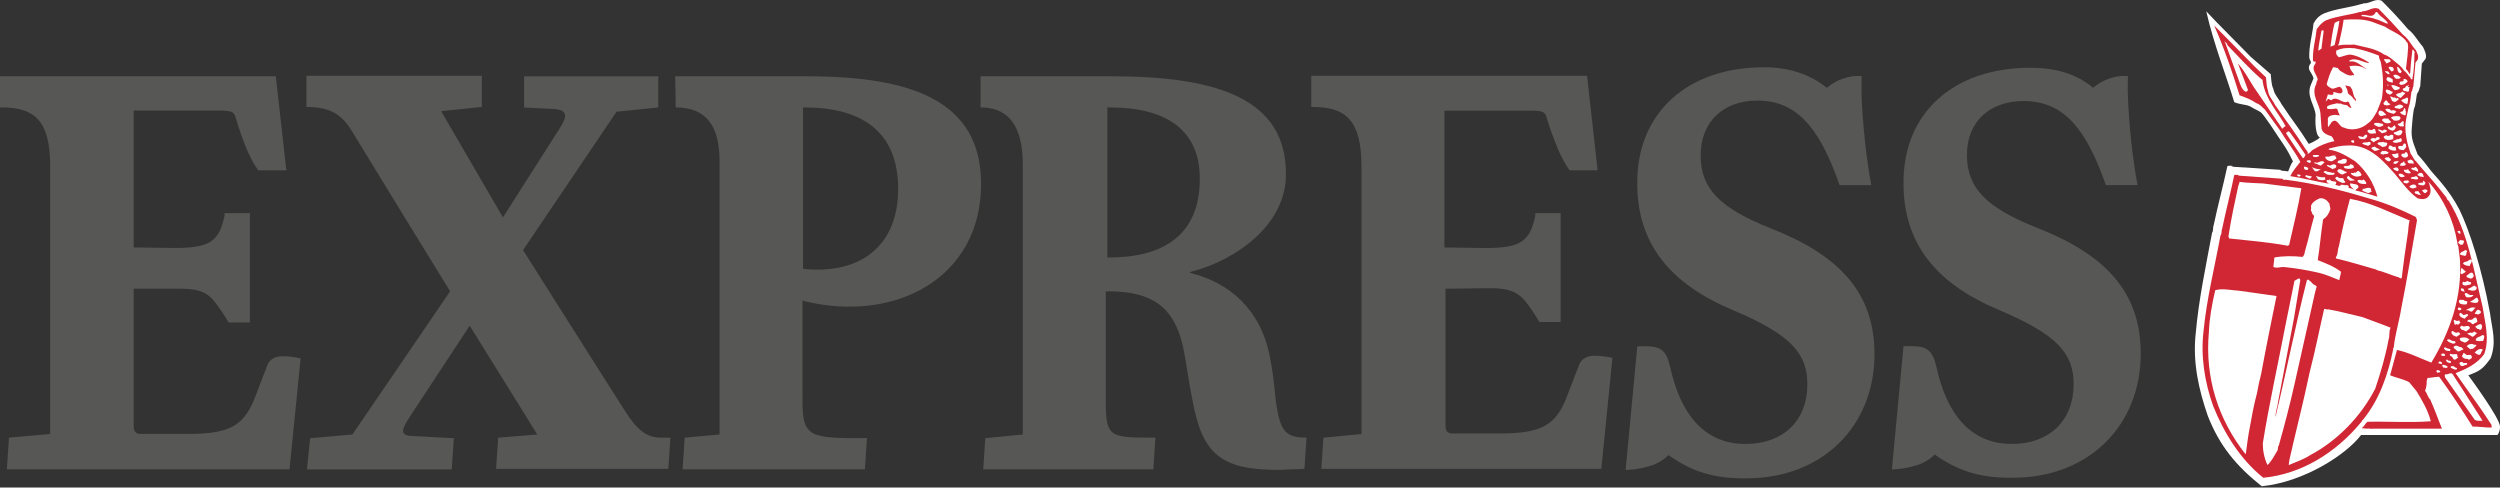 <?xml version="1.0" encoding="utf-8"?>
<svg xmlns="http://www.w3.org/2000/svg" width="200" height="39" viewBox="0 0 200 39" fill="none">
  <rect x="0" y="0" width="200" height="39" fill="#333333" stroke="none"/>
  <path d="M152.958 27.696C154.141 27.696 154.606 28.034 154.902 29.302C155.705 33.021 157.565 35.515 160.946 35.515C163.947 35.515 165.891 33.655 165.891 30.739C165.891 28.33 164.665 26.808 159.974 24.822C154.902 22.708 152.281 19.496 152.281 14.678C152.239 9.014 156.297 5.422 162.425 5.422C164.412 5.422 166.102 5.887 167.455 7.028C167.455 7.028 167.497 6.986 167.539 6.943C167.877 6.69 168.258 6.436 168.807 6.267C169.695 5.971 170.244 6.098 170.244 6.098C170.244 6.098 170.117 7.197 170.413 10.451C170.667 13.199 171.005 14.805 171.005 14.805H168.469C166.821 10.071 164.961 8.085 161.876 8.085C159.213 8.085 157.353 9.691 157.353 12.396C157.353 15.058 158.917 16.622 162.975 18.228C168.469 20.384 171.259 23.385 171.259 28.288C171.259 33.993 167.159 38.178 161.115 38.22C158.283 38.262 156.592 37.628 154.775 36.36C154.775 36.36 154.733 36.402 154.691 36.445C154.437 36.698 153.93 37.036 153.38 37.206C152.197 37.586 151.352 37.544 151.352 37.544L152.281 27.696C152.324 27.696 152.62 27.696 152.958 27.696Z" fill="#575855"/>
  <path d="M131.657 27.699C132.84 27.699 133.305 28.037 133.601 29.305C134.404 33.024 136.264 35.518 139.645 35.518C142.646 35.518 144.59 33.658 144.59 30.742C144.59 28.333 143.364 26.811 138.673 24.825C133.601 22.712 130.981 19.5 130.981 14.681C130.938 9.018 134.996 5.383 141.124 5.383C143.111 5.383 144.801 5.932 146.154 7.031C146.154 7.031 146.196 6.989 146.238 6.947C146.577 6.693 146.957 6.439 147.506 6.27C148.394 5.975 148.943 6.101 148.943 6.101C148.943 6.101 148.817 7.2 149.112 10.455C149.366 13.202 149.704 14.808 149.704 14.808H147.168C145.52 10.074 143.66 8.046 140.575 8.046C137.912 8.046 136.052 9.694 136.052 12.441C136.052 15.104 137.616 16.668 141.674 18.274C147.168 20.429 149.958 23.43 149.958 28.333C149.958 34.039 145.858 38.223 139.814 38.265C136.982 38.308 135.292 37.674 133.474 36.406C133.474 36.406 133.432 36.448 133.39 36.49C133.136 36.744 132.629 37.082 132.08 37.251C130.896 37.631 130.051 37.589 130.051 37.589L130.981 27.741C130.981 27.699 131.276 27.699 131.657 27.699Z" fill="#575855"/>
  <path d="M119.23 23.053C120.879 23.053 121.555 23.434 122.231 24.363C122.696 24.997 122.95 25.42 123.076 25.631C123.119 25.716 123.161 25.758 123.161 25.758H124.852V17.052H122.823C122.823 17.094 122.823 17.178 122.823 17.263C122.4 19.249 121.724 19.841 118.892 19.841L115.553 19.799V8.852H122.612C123.457 8.852 123.626 9.021 123.71 9.359C123.922 9.993 124.006 10.331 124.471 11.515C124.894 12.614 125.274 13.205 125.57 13.628H127.81L126.965 6.062H104.902V8.556C104.945 8.556 104.987 8.556 105.029 8.556C107.607 8.556 108.918 9.571 108.918 13.29V34.718L105.874 35.014L105.705 37.508H128.106L128.994 28.632C128.486 28.505 127.979 28.463 127.514 28.463C126.965 28.463 126.5 28.717 126.331 29.182C126.12 29.731 125.781 30.619 125.274 31.929C124.387 34.084 123.203 34.676 119.949 34.676H116.229C115.722 34.676 115.638 34.423 115.638 33.958V23.096L119.23 23.053Z" fill="#575855"/>
  <path d="M88.8 8.595C93.323 8.595 95.986 10.413 95.986 14.301C95.986 18.908 92.942 20.599 88.716 20.599C88.631 20.599 88.589 20.599 88.589 20.599V8.595H88.8ZM101.564 28.418C100.846 24.867 98.479 22.627 95.182 21.824C95.182 21.824 95.182 21.782 95.267 21.74C98.817 20.852 102.875 18.02 102.875 13.963C102.917 7.961 97.507 6.102 88.927 6.102H78.445V8.595C78.488 8.595 78.53 8.595 78.572 8.595C80.728 8.637 81.826 10.159 81.826 13.16V34.758L78.826 35.053L78.657 37.547H92.266L92.435 35.011H92.139C88.716 35.011 88.462 34.927 88.462 32.01V23.304C88.462 23.304 88.504 23.346 88.631 23.304C92.139 23.304 93.915 24.529 94.633 27.699C94.929 29.094 95.056 30.32 95.394 32.01C96.197 36.321 97.634 37.589 102.283 37.589C102.748 37.589 103.044 37.547 103.382 37.547C103.805 37.547 104.354 37.505 104.354 37.505L104.523 35.011C102.832 35.011 102.41 34.504 102.072 32.137C101.86 30.024 101.818 29.77 101.564 28.418Z" fill="#575855"/>
  <path d="M54.058 8.595C56.509 8.595 57.608 10.075 57.566 13.075V34.758L54.776 35.011L54.607 37.547H69.189L69.358 35.053H68.513C64.455 35.053 64.159 34.758 64.202 31.545V24.022C64.202 24.022 64.244 24.064 64.413 24.107C71.683 25.84 78.487 22.205 78.487 14.724C78.487 8.088 72.993 6.102 64.54 6.102H54.016L54.058 8.595ZM64.371 8.595C68.851 8.595 71.852 10.455 71.852 15.104C71.852 19.711 68.808 21.909 64.455 21.528C64.328 21.528 64.244 21.486 64.244 21.486V8.595H64.371Z" fill="#575855"/>
  <path d="M41.927 8.598V6.105H52.662V8.598L49.324 8.937L41.843 20.01C41.843 20.01 49.028 31.38 49.958 32.816C50.972 34.423 51.733 35.014 52.916 35.014C53.296 35.014 53.635 35.014 53.635 35.014L53.465 37.508H39.687L39.856 35.014L42.984 34.761L37.574 26.054C37.574 26.054 33.516 32.225 32.713 33.45C31.995 34.549 32.079 34.888 33.178 34.888L36.306 35.057L36.137 37.55H24.556L24.809 35.057L28.191 34.761L36.01 23.307C36.01 23.307 29.332 12.445 28.106 10.416C27.261 9.063 26.289 8.556 24.514 8.556V6.062H38.546V8.556L35.291 8.894L40.236 17.39L44.843 10.162C45.435 9.232 45.308 8.81 44.421 8.725L41.927 8.598Z" fill="#575855"/>
  <path d="M14.37 23.092C16.019 23.092 16.695 23.43 17.371 24.402C17.836 25.037 18.09 25.459 18.216 25.671C18.259 25.755 18.301 25.797 18.301 25.797H19.991V17.048H17.963C17.963 17.091 17.963 17.175 17.963 17.26C17.54 19.246 16.864 19.838 14.032 19.838L10.693 19.796V8.849H17.582C18.428 8.849 18.681 8.933 18.808 9.271C19.019 9.905 19.104 10.328 19.569 11.511C19.991 12.61 20.372 13.244 20.668 13.625H22.908L22.063 6.102H0V8.595C0.042 8.595 0.085 8.595 0.127 8.595C2.705 8.595 4.015 9.567 4.015 13.287V34.715L0.719 35.011L0.549 37.547H23.162L24.049 28.671C23.542 28.544 23.035 28.502 22.57 28.502C22.02 28.502 21.555 28.756 21.386 29.221C21.175 29.77 20.837 30.658 20.33 31.968C19.442 34.123 18.259 34.715 15.004 34.715H11.285C10.778 34.715 10.693 34.462 10.693 33.997V23.092H14.37Z" fill="#575855"/>
  <path d="M180.939 38.901C178.868 37.253 177.558 35.647 176.628 33.28C175.91 31.209 175.402 29.011 175.656 26.686C175.91 23.855 176.459 21.361 176.966 18.614C177.093 18.445 177.009 18.233 177.093 18.022C177.431 16.416 177.854 14.852 178.192 13.288C178.319 13.246 178.488 13.246 178.657 13.288L178.488 13.331C179.756 13.415 181.151 13.5 182.419 13.584C182.503 13.669 182.63 13.669 182.714 13.669C182.841 13.669 182.926 13.711 183.052 13.711C183.179 13.373 183.306 13.077 183.433 12.908C182.968 11.936 182.841 11.809 182.249 10.921C182.249 10.921 181.108 9.146 180.855 8.977C180.601 8.808 180.348 8.724 180.009 8.512C179.671 8.343 179.249 8.385 178.741 8.174C178.107 6.061 177.093 3.525 176.501 0.904L177.304 1.75L180.052 4.539L181.658 5.934C181.7 6.272 181.7 6.779 181.869 7.117C181.954 7.582 182.292 7.878 182.503 8.301C183.391 9.653 183.856 10.161 184.701 11.513C184.701 11.513 185.25 11.302 185.588 11.006C185.124 10.752 185.25 9.188 185.25 9.188C185.166 8.385 184.49 7.667 184.87 6.779C184.912 6.695 185.039 6.357 185.081 6.272C184.997 5.807 184.447 5.554 184.87 5.046C184.912 4.962 184.743 4.708 184.743 4.624C184.701 3.694 184.997 2.764 185.081 1.877C185.293 1.496 185.546 1.243 185.927 1.074C186.856 0.693 187.998 0.609 188.927 0.313C189.012 0.355 189.054 0.228 189.139 0.27C189.646 0.27 190.026 -0.152 190.533 0.059C191.252 0.778 191.97 1.538 192.647 2.341C193.154 2.722 193.408 3.271 193.83 3.736C193.957 3.99 194.168 4.413 194.042 4.708L193.746 5.089L193.619 6.906C193.534 7.075 193.534 7.287 193.408 7.413V7.498L193.365 7.456C193.281 7.878 193.281 8.343 193.112 8.724C193.027 9.188 192.985 9.696 192.943 10.245C192.858 11.133 193.112 11.513 193.408 12.358C193.619 12.57 194.042 13.077 194.38 13.542C194.802 14.091 195.859 15.063 196.746 16.754C197.592 18.487 198.564 21.572 199.198 25.038C199.367 26.348 199.747 27.363 199.24 28.673C198.606 29.56 198.353 29.687 197.465 30.025C197.465 30.025 200.001 33.449 200.001 34.125C200.001 34.59 199.79 34.801 199.79 34.801H188.885C187.702 36.365 184.32 38.563 180.939 38.901Z" fill="white"/>
  <path d="M188.082 7.032C187.998 6.82 187.829 6.947 187.702 6.82V6.863L187.617 6.82C187.702 7.032 187.829 7.201 187.829 7.454C187.955 7.623 188.167 7.666 188.251 7.877C188.336 7.919 188.42 8.046 188.462 8.088C188.505 8.046 188.462 8.004 188.462 7.919C188.209 7.666 188.293 7.285 188.082 7.032Z" fill="#D12634"/>
  <path d="M194.21 30.235C194.464 30.235 194.759 30.151 195.013 30.151C195.013 30.108 195.013 30.108 195.013 30.108C195.013 30.193 195.098 30.108 195.14 30.151C196.07 31.419 196.957 32.771 197.803 34.124C198.31 34.124 198.817 34.208 199.324 34.208C199.324 34.124 199.324 34.081 199.324 33.997C198.437 32.602 197.38 31.207 196.45 29.855C197.295 29.517 198.141 29.136 198.732 28.333C199.197 27.108 198.775 25.713 198.606 24.529C197.887 21.613 197.464 18.612 195.901 16.076C195.816 15.992 195.732 15.95 195.732 15.823L195.055 14.977C194.464 14.259 193.83 13.583 193.28 12.906C193.069 12.737 193.027 12.484 192.857 12.315C192.604 11.596 192.393 10.751 192.435 9.948C192.477 9.483 192.604 9.018 192.688 8.595C192.815 8.215 192.857 7.835 192.9 7.454V7.37C193.027 7.243 192.984 7.032 193.069 6.905L193.238 5.003L193.407 4.792C193.534 4.496 193.365 4.242 193.28 4.031C192.9 3.608 192.688 3.101 192.224 2.763C191.59 2.044 190.956 1.368 190.279 0.692C189.814 0.523 189.476 0.903 189.011 0.903C188.927 0.903 188.927 1.03 188.842 0.945C187.997 1.199 186.94 1.283 186.095 1.622C185.757 1.791 185.546 2.044 185.334 2.34C185.25 3.143 184.996 3.988 185.038 4.834C185.038 4.918 185.207 4.961 185.25 4.918C185.25 5.003 185.25 5.087 185.207 5.13C184.869 5.552 185.334 5.933 185.419 6.355C185.377 6.482 185.334 6.567 185.292 6.609H185.334C185.292 6.693 185.292 6.778 185.25 6.82C184.912 7.623 185.546 8.3 185.63 9.018L185.715 10.159C185.715 10.666 186.222 10.793 186.56 10.92C186.518 11.005 186.644 11.005 186.644 11.047C186.644 11.174 186.771 11.216 186.729 11.343L186.687 11.3C186.137 11.427 185.588 11.639 185.123 11.934C184.912 12.019 184.827 12.23 184.616 12.315V12.273C184.658 12.146 184.531 12.061 184.447 11.934C183.686 10.709 182.841 9.61 181.995 8.384C181.826 8.004 181.488 7.708 181.446 7.285C181.319 6.947 181.319 6.524 181.277 6.186L180.389 5.341L177.896 2.805L177.135 2.044C177.938 3.862 178.572 5.721 179.164 7.623C179.628 7.792 180.093 7.961 180.516 8.257C180.812 8.342 180.981 8.595 181.192 8.764L182.418 10.455C182.925 11.3 183.559 12.061 184.024 12.949C183.728 13.329 183.432 13.667 183.221 14.09C184.32 14.259 185.419 14.555 186.475 14.724L186.306 14.682C186.222 14.639 186.095 14.555 186.137 14.428C186.222 14.344 186.306 14.428 186.391 14.47C186.349 14.47 186.306 14.386 186.349 14.344H186.391C186.475 14.555 186.729 14.47 186.898 14.555C186.898 14.639 186.898 14.724 186.814 14.766C186.94 14.851 187.109 14.851 187.278 14.893L187.194 14.808C187.363 14.724 187.574 14.851 187.743 14.808C187.87 14.808 187.955 14.935 187.87 15.02C188.039 15.062 188.208 15.104 188.377 15.189C188.251 15.104 187.997 14.935 187.997 14.682H188.166C188.335 14.766 188.546 14.682 188.673 14.893C188.715 15.062 188.504 15.104 188.42 15.231C189.011 15.358 189.603 15.569 190.195 15.738C189.899 14.639 189.307 13.667 188.42 12.906C187.743 12.484 187.067 12.061 186.306 11.977C186.306 11.934 186.306 11.892 186.306 11.892C186.771 11.765 187.278 11.639 187.828 11.639C189.265 11.554 190.364 12.526 191.294 13.583C191.97 14.301 192.562 15.273 193.407 15.865C193.703 15.95 194.083 15.992 194.295 15.696C194.548 15.4 194.421 15.02 194.337 14.682C194.337 14.639 194.252 14.597 194.295 14.555C195.52 15.95 196.281 17.598 196.577 19.373C196.619 19.5 196.577 19.584 196.661 19.669L196.788 20.683C197 23.811 195.985 26.558 194.506 29.01C193.618 28.672 192.731 28.206 191.759 27.995L191.209 30.024C191.716 30.235 192.266 30.32 192.731 30.573L193.322 31.292C193.787 32.053 194.252 32.856 194.464 33.701C192.773 33.828 191.125 33.701 189.392 33.743C189.223 33.87 189.138 34.124 188.927 34.251L189.349 34.293C189.519 34.251 189.688 34.335 189.857 34.293H193.407H195.351C195.055 33.532 194.759 32.729 194.421 31.968C194.21 31.757 194.168 31.461 193.999 31.25C194.083 31.123 194.083 30.954 194.125 30.785C194.125 30.616 194.125 30.404 194.21 30.235ZM185.841 12.906L185.968 12.991C185.884 13.033 185.799 13.16 185.672 13.245C185.503 13.245 185.377 13.075 185.165 13.075V12.949C185.419 13.16 185.588 12.822 185.841 12.906ZM185.123 12.399H185.503C185.546 12.568 185.377 12.526 185.292 12.568C185.207 12.526 185.081 12.611 185.038 12.484C184.996 12.441 185.038 12.399 185.123 12.399ZM184.869 12.864C184.869 12.949 184.869 12.991 184.785 13.033C184.7 12.991 184.531 12.991 184.531 12.864C184.658 12.78 184.827 12.822 184.869 12.864ZM182.714 10.159C182.672 10.244 182.629 10.286 182.545 10.286V10.244C181.784 9.145 181.023 8.004 180.262 6.905C179.882 6.313 179.544 5.637 179.037 5.087C179.29 5.764 179.586 6.482 179.84 7.201C179.797 7.285 179.713 7.37 179.628 7.327C179.459 7.243 179.333 7.032 179.248 6.82L178.022 3.439L177.938 3.312C178.065 3.397 178.191 3.481 178.191 3.608C179.121 4.58 179.967 5.51 180.939 6.355C181.065 6.355 180.981 6.482 181.023 6.567C181.235 7.919 182.207 8.934 182.841 10.075C182.841 10.159 182.756 10.117 182.714 10.159ZM183.982 14.132C183.897 14.132 183.77 14.09 183.77 14.005C183.813 13.879 183.939 14.005 184.066 14.005C184.066 14.048 183.982 14.09 183.982 14.132ZM184.235 12.653C183.77 12.019 183.348 11.343 182.883 10.666C182.925 10.624 182.925 10.54 183.01 10.582C182.967 10.455 183.136 10.497 183.221 10.624C183.644 11.216 184.066 11.808 184.447 12.399C184.362 12.484 184.362 12.653 184.235 12.653ZM184.32 13.329C184.404 13.329 184.573 13.371 184.7 13.456C184.616 13.456 184.658 13.54 184.616 13.583C184.489 13.625 184.362 13.583 184.32 13.456V13.329ZM184.785 14.301C184.658 14.217 184.489 14.217 184.404 14.09L184.489 14.005C184.616 14.09 184.827 14.048 184.954 14.132C184.869 14.217 184.869 14.259 184.785 14.301ZM185.165 13.667C185.081 13.583 185.038 13.456 184.954 13.371C185.207 13.498 185.419 13.54 185.672 13.54C185.503 13.625 185.334 13.794 185.165 13.667ZM185.419 14.344C185.461 14.259 185.334 14.301 185.377 14.217C185.334 14.174 185.25 14.132 185.292 14.09C185.503 14.132 185.715 14.217 185.968 14.174C186.053 14.174 185.968 14.301 186.053 14.344C185.841 14.47 185.63 14.428 185.419 14.344ZM186.729 13.963C186.56 14.005 186.349 14.005 186.18 13.963C186.095 13.921 186.01 13.836 185.884 13.794C185.884 13.71 185.968 13.71 186.053 13.667C186.222 13.794 186.433 13.752 186.602 13.836C186.644 13.836 186.687 13.794 186.771 13.836L186.729 13.963ZM187.405 14.639C187.194 14.555 186.94 14.47 186.814 14.259C186.856 14.174 186.983 14.09 187.025 14.174C187.152 14.259 187.236 14.259 187.363 14.259C187.532 14.174 187.448 14.47 187.617 14.512C187.659 14.682 187.448 14.597 187.405 14.639ZM187.49 13.921C187.321 14.048 187.152 13.836 187.025 13.752C186.94 13.667 187.025 13.583 187.109 13.54C187.363 13.498 187.532 13.752 187.743 13.752C187.743 13.879 187.574 13.836 187.49 13.921ZM188.039 14.47C187.912 14.386 187.786 14.344 187.743 14.174C187.786 14.174 187.828 14.048 187.912 14.09C187.955 14.174 188.082 14.259 188.166 14.301C188.208 14.344 188.335 14.344 188.377 14.428C188.293 14.47 188.124 14.428 188.039 14.47ZM189.645 15.062L189.688 15.146C189.688 15.189 189.645 15.231 189.688 15.273C189.688 15.273 189.73 15.273 189.772 15.273C189.73 15.273 189.73 15.4 189.688 15.316C189.476 15.611 189.18 15.273 188.969 15.273C188.969 15.273 189.054 15.189 189.011 15.104C189.223 15.146 189.392 14.935 189.645 15.062ZM189.096 14.344C189.138 14.428 189.265 14.512 189.307 14.639L189.265 14.724C189.011 14.724 188.715 14.724 188.589 14.47C188.715 14.259 188.969 14.555 189.096 14.344ZM188.758 13.752H188.8C188.842 13.836 188.842 13.879 188.927 13.963C188.885 14.132 188.673 14.09 188.589 14.132C188.42 14.132 188.251 14.048 188.124 13.963C188.082 13.921 188.082 13.879 188.082 13.836C188.166 13.794 188.293 13.921 188.335 13.794C188.546 13.921 188.589 13.498 188.758 13.752ZM188.039 13.118C188.124 13.202 188.335 13.16 188.293 13.371C188.335 13.414 188.377 13.371 188.42 13.329C188.208 13.54 187.828 13.54 187.574 13.456L187.49 13.329C187.659 13.202 187.955 13.371 188.039 13.118ZM187.109 12.822C187.152 12.864 187.236 12.822 187.321 12.78C187.405 12.695 187.574 12.695 187.701 12.737L187.743 12.822C187.743 12.949 187.701 13.033 187.617 13.075C187.405 13.118 187.152 13.118 186.983 12.991L187.109 12.822ZM186.602 13.54C186.475 13.414 186.264 13.371 186.137 13.245C186.222 13.118 186.349 13.287 186.433 13.245C186.56 13.16 186.771 13.075 186.898 13.245C186.94 13.498 186.687 13.456 186.602 13.54ZM186.771 12.441L186.898 12.357C186.898 12.441 186.814 12.399 186.771 12.441C186.856 12.526 186.94 12.611 186.898 12.695L186.56 12.906C186.349 12.906 186.095 12.822 186.011 12.568C186.053 12.484 186.137 12.568 186.18 12.526C186.391 12.568 186.56 12.399 186.771 12.441ZM194.041 14.597L193.999 14.724C193.914 14.893 193.745 14.808 193.618 14.808C193.576 14.766 193.491 14.808 193.449 14.724C193.491 14.555 193.661 14.682 193.745 14.597C193.787 14.597 193.83 14.639 193.872 14.597L193.83 14.555C193.914 14.301 193.956 14.639 194.041 14.597ZM192.9 14.301L192.857 14.217C192.984 14.132 193.153 14.174 193.28 14.09C193.365 14.132 193.449 14.174 193.449 14.301C193.322 14.428 193.111 14.301 192.9 14.301ZM193.83 13.921C193.83 14.005 193.872 14.048 193.914 14.09C193.914 14.132 193.872 14.132 193.83 14.174L193.787 14.132C193.661 14.174 193.534 14.09 193.407 14.005V13.963C193.491 13.836 193.703 13.752 193.83 13.921ZM193.28 13.371C193.407 13.456 193.449 13.583 193.449 13.71L193.407 13.752C193.365 13.667 193.238 13.667 193.153 13.625C193.069 13.625 192.984 13.583 192.9 13.498C192.9 13.414 192.984 13.414 193.027 13.414C193.153 13.498 193.196 13.287 193.28 13.371ZM193.069 12.906C193.069 12.991 193.111 13.075 193.069 13.118C192.942 12.991 192.604 13.202 192.604 12.864C192.646 12.78 192.688 12.864 192.731 12.822C192.858 12.695 192.984 12.822 193.069 12.906ZM192.604 13.54C192.688 13.498 192.646 13.583 192.688 13.625C192.731 13.667 192.857 13.752 192.857 13.836C192.731 13.921 192.604 13.836 192.477 13.836C192.435 13.752 192.308 13.752 192.308 13.625C192.35 13.498 192.519 13.667 192.604 13.54ZM191.97 13.245C192.054 13.16 192.054 12.991 192.181 13.033L192.308 12.906C192.393 12.949 192.308 13.075 192.435 13.075L192.477 13.16C192.308 13.329 192.139 13.245 191.97 13.245ZM192.646 12.399C192.646 12.526 192.562 12.611 192.393 12.611C192.266 12.611 192.139 12.526 192.097 12.399C192.181 12.188 192.435 12.399 192.435 12.146C192.604 12.188 192.604 12.315 192.646 12.399ZM192.519 11.681C192.477 11.808 192.393 11.934 192.266 12.019C192.097 11.977 191.885 12.019 191.843 11.765C191.928 11.554 192.224 11.808 192.266 11.554C192.308 11.427 192.435 11.469 192.477 11.554C192.477 11.596 192.435 11.681 192.519 11.681ZM189.941 9.863C190.153 9.779 190.406 9.863 190.617 9.906C190.617 9.948 190.702 9.99 190.66 10.032C190.533 10.117 190.322 10.201 190.195 10.117C190.068 10.032 189.899 10.032 189.941 9.863ZM190.068 10.666C189.814 10.666 189.561 10.793 189.392 10.497C189.392 10.413 189.519 10.37 189.561 10.37C189.603 10.413 189.688 10.413 189.772 10.413C189.814 10.286 190.026 10.286 190.026 10.413C190.026 10.54 190.11 10.582 190.068 10.666ZM191.42 6.609C191.251 6.567 190.998 6.567 190.913 6.355C190.956 6.313 190.913 6.186 190.998 6.186C191.167 6.144 191.294 6.271 191.42 6.355V6.609ZM191.843 6.947L191.97 6.989C192.012 7.074 191.928 7.158 191.843 7.158C191.716 7.201 191.59 7.243 191.505 7.158C191.42 7.032 191.336 6.947 191.294 6.82C191.463 6.778 191.674 6.862 191.843 6.947ZM191.082 6.82C191.082 6.862 191.04 6.862 190.998 6.862V6.736C191.04 6.778 191.082 6.82 191.082 6.82ZM190.871 5.806C190.829 5.764 190.786 5.679 190.829 5.679C190.913 5.679 190.998 5.764 191.04 5.679C191.04 5.764 191.167 5.806 191.167 5.933C191.04 5.975 190.956 5.848 190.871 5.806ZM190.956 7.158C191.082 7.201 191.251 7.243 191.336 7.327C191.336 7.37 191.42 7.285 191.42 7.37C191.378 7.496 191.251 7.539 191.167 7.581C191.125 7.539 191.082 7.496 190.998 7.496C190.913 7.412 190.829 7.327 190.871 7.201L190.956 7.158ZM191.59 7.792L191.716 7.877L191.843 7.835C191.885 7.835 191.885 7.919 191.885 7.961C191.759 8.046 191.632 8.215 191.505 8.13C191.294 8.13 191.336 7.877 191.209 7.75C191.251 7.623 191.42 7.877 191.59 7.792ZM191.505 8.807L191.716 8.934C191.632 8.976 191.59 9.103 191.463 9.103C191.251 9.018 190.913 9.018 190.829 8.722C190.998 8.68 191.167 8.68 191.294 8.849L191.505 8.807ZM191.97 9.314L192.054 9.441C192.012 9.525 191.97 9.567 191.928 9.61C191.759 9.652 191.632 9.694 191.463 9.61C191.42 9.483 191.209 9.483 191.336 9.356C191.547 9.272 191.801 9.272 191.97 9.314ZM191.082 9.483C191.082 9.61 191.251 9.652 191.294 9.779C191.167 9.863 190.956 9.906 190.786 9.821C190.702 9.737 190.533 9.694 190.575 9.567C190.702 9.398 190.913 9.525 191.082 9.483ZM191.167 10.159C191.209 10.244 191.294 10.201 191.378 10.201C191.463 10.117 191.505 10.032 191.59 10.032C191.632 10.075 191.59 10.159 191.674 10.159C191.632 10.328 191.547 10.413 191.42 10.455C191.251 10.413 191.082 10.37 190.998 10.201C191.04 10.117 191.125 10.075 191.167 10.159ZM191.547 10.582C191.716 10.582 191.928 10.37 192.097 10.413L192.181 10.497C192.224 10.624 192.097 10.709 192.054 10.793C191.928 10.835 191.759 10.878 191.632 10.751C191.59 10.751 191.42 10.666 191.547 10.582ZM192.054 10.117C191.928 10.075 191.843 9.99 191.801 9.906C191.885 9.863 191.97 9.906 192.012 9.863C192.097 9.821 192.139 9.694 192.266 9.694C192.35 9.779 192.224 9.906 192.308 9.99C192.35 10.201 192.181 10.075 192.054 10.117ZM192.012 8.976C192.054 8.934 192.181 8.934 192.224 8.891L192.35 8.638C192.477 8.68 192.393 8.849 192.477 8.934C192.435 9.06 192.519 9.187 192.393 9.229C192.266 9.187 192.054 9.145 192.012 8.976ZM191.97 8.722C191.843 8.638 191.632 8.722 191.547 8.553C191.632 8.469 191.759 8.469 191.885 8.384C192.012 8.342 192.181 8.384 192.266 8.511C192.224 8.638 192.097 8.638 191.97 8.722ZM191.674 7.581C191.801 7.454 191.928 7.454 192.097 7.412C192.181 7.201 192.266 7.454 192.393 7.412C192.435 7.412 192.393 7.454 192.393 7.496L192.054 7.835C191.928 7.792 191.759 7.708 191.674 7.581ZM191.928 6.651C191.97 6.651 191.97 6.609 192.012 6.567C192.012 6.524 191.928 6.482 191.885 6.482C192.012 6.567 192.139 6.524 192.266 6.482C192.308 6.44 192.308 6.355 192.266 6.313C192.393 6.313 192.519 6.313 192.604 6.482C192.604 6.609 192.435 6.651 192.35 6.736C192.181 6.778 192.012 6.862 191.928 6.651ZM192.054 5.848C191.885 5.848 191.801 5.679 191.801 5.552L191.759 5.341C191.97 5.383 192.012 5.595 192.139 5.721L192.054 5.848ZM192.054 6.186C191.97 6.355 191.843 6.271 191.716 6.313C191.59 6.271 191.547 6.144 191.463 6.059C191.505 5.975 191.59 5.975 191.674 5.975C191.843 6.017 191.928 6.102 192.054 6.186ZM191.336 5.721C191.251 5.679 191.167 5.51 191.082 5.425C191.125 5.256 191.336 5.383 191.42 5.383C191.463 5.468 191.505 5.51 191.505 5.595C191.463 5.721 191.378 5.679 191.336 5.721ZM190.871 5.045C190.913 4.918 190.617 4.834 190.786 4.707C190.913 4.792 191.251 4.622 191.251 4.918C191.082 4.961 190.998 5.13 190.871 5.045ZM190.786 8.088C190.913 7.961 190.998 8.088 191.04 8.215L191.251 8.342C191.167 8.384 190.998 8.469 190.871 8.426C190.829 8.384 190.744 8.426 190.702 8.342C190.617 8.173 190.786 8.215 190.786 8.088ZM190.871 9.145V9.229C190.702 9.145 190.533 9.398 190.364 9.229C190.279 9.187 190.279 9.06 190.279 8.976C190.322 8.934 190.322 8.849 190.406 8.849C190.66 8.849 190.744 9.06 190.871 9.145ZM190.702 10.37C190.786 10.37 190.913 10.37 190.956 10.455C190.913 10.624 190.66 10.624 190.533 10.666C190.491 10.54 190.279 10.497 190.237 10.37C190.406 10.286 190.617 10.582 190.702 10.37ZM190.66 11.343C190.744 11.469 191.082 11.3 190.956 11.596C190.871 11.765 190.702 11.723 190.575 11.765C190.491 11.639 190.322 11.639 190.195 11.512C190.237 11.3 190.491 11.427 190.66 11.343ZM190.702 11.005C190.702 11.005 190.702 10.962 190.702 10.92C190.786 10.878 190.913 10.751 190.998 10.878C191.167 10.92 191.294 10.666 191.463 10.835V11.005C191.463 11.047 191.463 11.089 191.463 11.131C191.167 11.216 190.871 11.258 190.702 11.005ZM191.209 11.639C191.378 11.639 191.42 11.85 191.59 11.723C191.716 11.765 191.632 11.934 191.716 12.019C191.505 12.103 191.251 12.019 191.082 11.892C191.082 11.808 191.082 11.639 191.209 11.639ZM191.42 11.343C191.463 11.216 191.674 11.216 191.759 11.131C191.885 11.216 192.139 10.878 192.139 11.216C192.139 11.427 191.885 11.343 191.759 11.427C191.632 11.427 191.505 11.427 191.42 11.343ZM192.604 8.257C192.562 8.384 192.435 8.257 192.35 8.257L192.097 8.046C192.224 7.877 192.477 7.919 192.604 7.75L192.562 7.792C192.731 7.877 192.604 8.088 192.604 8.257ZM192.731 7.243C192.646 7.454 192.477 7.243 192.308 7.285L192.224 7.158C192.224 6.989 192.435 7.116 192.435 6.947C192.477 6.947 192.519 6.82 192.604 6.862L192.688 6.778V6.862C192.688 6.862 192.562 6.905 192.646 6.947C192.688 6.989 192.773 6.947 192.773 7.032C192.688 7.116 192.731 7.158 192.731 7.243ZM188.927 1.199C189.307 1.114 189.772 1.495 190.026 1.03C190.11 0.861 190.237 1.03 190.279 1.114C190.533 1.41 190.871 1.537 191.04 1.875C190.913 1.917 190.744 1.791 190.617 1.748C190.11 1.495 189.519 1.368 188.927 1.283V1.199ZM189.772 1.748L190.786 2.129C191.336 2.509 192.054 2.72 192.519 3.312H192.477C192.477 3.354 192.519 3.354 192.519 3.354H192.562C192.731 3.65 192.604 4.073 192.604 4.411L192.477 5.51C192.604 5.637 192.688 5.764 192.773 5.933L192.815 5.848C192.858 5.256 192.9 4.665 192.984 4.031C192.984 3.988 193.027 3.946 193.027 3.946C193.111 4.031 193.153 4.115 193.196 4.242H193.153C193.153 4.961 193.111 5.721 192.984 6.355H192.942C192.9 6.355 192.858 6.271 192.815 6.229C192.858 6.102 192.731 6.186 192.731 6.102C192.604 5.933 192.477 5.764 192.308 5.637C192.139 5.341 191.843 5.13 191.59 4.918C191.336 4.707 191.04 4.453 190.744 4.369C190.026 3.862 189.138 3.777 188.335 3.566C187.912 3.608 187.448 3.524 187.067 3.65V3.524H187.109C187.236 2.89 187.405 2.256 187.49 1.579C188.208 1.537 189.054 1.495 189.772 1.748ZM186.771 1.833C186.898 1.748 187.025 1.706 187.152 1.664C187.067 2.34 186.898 2.974 186.771 3.608L186.433 3.735C186.518 3.143 186.602 2.467 186.771 1.833ZM185.715 3.904C185.63 3.904 185.546 4.073 185.461 4.031C185.503 3.524 185.63 2.974 185.715 2.467C185.799 2.382 185.926 2.425 185.884 2.551L185.715 3.904ZM187.49 10.201C187.109 10.159 186.983 9.356 186.518 9.779C186.475 9.906 186.349 9.99 186.306 10.117L186.264 10.159C186.18 9.99 186.264 9.694 186.222 9.525C186.264 9.229 186.56 9.229 186.771 9.187L187.152 9.229H187.194C187.109 9.103 187.025 8.891 186.983 8.722C186.814 8.638 186.602 8.764 186.391 8.722C186.306 8.722 186.222 8.722 186.137 8.68H186.18C186.18 8.638 186.137 8.553 186.18 8.511C186.433 8.342 186.687 8.342 186.983 8.257C187.109 8.342 187.236 8.215 187.363 8.342L187.786 8.426C187.87 8.553 187.955 8.595 188.082 8.638C188.166 8.595 188.039 8.553 188.039 8.469C187.955 8.384 187.955 8.004 187.701 8.173C187.278 8.215 186.94 7.666 186.518 8.004C186.391 8.046 186.264 7.792 186.18 8.004L186.053 8.13C186.095 7.961 186.18 7.75 186.222 7.581H186.18C186.349 7.496 186.56 7.708 186.687 7.496L186.644 7.412L186.687 7.37C186.94 7.37 187.278 7.623 187.405 7.327C187.405 7.158 187.321 7.032 187.194 6.947C186.94 6.947 186.729 7.158 186.518 7.074C186.391 6.989 186.18 6.905 186.137 6.736C186.264 6.271 186.391 5.848 186.644 5.383C186.771 5.341 186.898 5.468 187.025 5.425C187.152 5.721 187.448 5.764 187.659 5.933C187.828 5.975 187.997 6.102 188.166 6.017C188.208 5.975 188.293 6.059 188.335 6.017C188.293 5.806 187.997 5.637 187.997 5.383C187.997 5.341 187.912 5.341 187.955 5.299C188.42 5.214 188.885 5.256 189.265 5.51H189.307C188.885 5.256 188.504 4.834 187.997 4.918L187.912 4.876C188.377 4.538 188.969 4.961 189.476 5.045L189.519 5.003C189.054 4.707 188.589 4.453 188.039 4.369C187.701 4.369 187.405 4.538 187.109 4.58C186.983 4.453 186.856 4.369 186.898 4.115C186.898 4.073 186.898 4.031 186.94 4.031C187.405 3.819 187.87 3.819 188.377 3.862C189.054 3.988 189.688 4.2 190.322 4.453C190.279 4.707 190.491 4.876 190.491 5.13C190.66 5.975 190.702 7.032 190.533 7.961C190.406 8.3 190.279 8.595 190.153 8.934C189.941 9.272 189.772 9.652 189.434 9.863C188.927 10.328 188.124 10.497 187.49 10.201ZM188.293 11.427C188.208 11.427 188.124 11.385 188.082 11.3C188.082 11.216 188.166 11.258 188.208 11.216C188.251 11.216 188.335 11.216 188.335 11.3C188.335 11.385 188.335 11.427 188.293 11.427ZM188.673 10.962C188.673 10.92 188.673 10.878 188.673 10.878L189.054 10.962C189.096 10.878 189.307 10.624 189.392 10.878C189.349 11.005 189.265 11.047 189.18 11.131C189.011 11.131 188.758 11.174 188.673 10.962ZM189.476 11.681C189.307 11.596 189.096 11.596 188.969 11.469C189.054 11.385 189.223 11.385 189.392 11.385C189.476 11.343 189.688 11.3 189.645 11.512C189.645 11.639 189.476 11.554 189.476 11.681ZM190.026 11.089C190.11 10.962 190.237 10.92 190.364 11.005V11.131C190.195 11.216 190.026 11.258 189.899 11.385C189.814 11.3 189.645 11.258 189.645 11.131C189.73 11.047 189.899 11.005 190.026 11.089ZM189.941 12.061L189.688 11.85C189.772 11.765 189.899 11.765 189.983 11.723C190.11 11.85 190.237 11.892 190.406 11.934C190.279 11.977 190.11 12.103 189.941 12.061ZM190.406 12.23C190.491 12.23 190.533 12.103 190.575 12.061C190.66 12.103 190.786 12.103 190.829 12.061L191.082 12.188C191.04 12.399 190.829 12.273 190.702 12.357C190.617 12.357 190.491 12.357 190.406 12.23ZM190.956 12.864C190.913 12.78 190.744 12.737 190.786 12.653C190.871 12.568 190.998 12.611 191.082 12.568L191.294 12.78C191.209 12.906 191.082 12.949 190.956 12.864ZM191.632 12.315C191.716 12.273 191.801 12.273 191.885 12.273C191.801 12.399 191.97 12.568 191.801 12.611C191.716 12.653 191.59 12.653 191.505 12.568L191.336 12.357C191.42 12.315 191.547 12.315 191.632 12.315ZM191.885 12.864C191.885 12.949 191.801 13.033 191.716 13.075C191.674 13.16 191.547 13.075 191.463 13.075C191.505 12.822 191.716 12.949 191.885 12.864ZM191.716 13.667C191.632 13.625 191.463 13.583 191.463 13.456C191.59 13.414 191.716 13.371 191.801 13.414C191.885 13.456 191.843 13.583 191.928 13.583C191.843 13.625 191.843 13.752 191.716 13.667ZM191.885 13.963C191.928 13.836 192.097 13.921 192.181 13.921L192.393 14.09C192.308 14.174 192.181 14.174 192.097 14.174C191.928 14.132 191.928 14.005 191.885 13.963ZM192.266 14.555C192.308 14.386 192.519 14.47 192.646 14.428L192.773 14.597C192.688 14.555 192.646 14.597 192.562 14.682C192.477 14.639 192.308 14.682 192.266 14.555ZM192.773 14.977C192.731 14.935 192.773 14.935 192.773 14.893C192.9 14.766 193.28 14.639 193.322 14.977C193.111 15.104 192.942 15.104 192.773 14.977ZM193.449 15.569C193.365 15.485 193.111 15.527 193.196 15.358C193.238 15.231 193.365 15.358 193.449 15.273C193.534 15.358 193.576 15.569 193.745 15.527C193.661 15.569 193.534 15.611 193.449 15.569ZM194.168 15.358C194.083 15.316 194.125 15.442 194.041 15.442C193.872 15.485 193.872 15.273 193.745 15.273C193.787 15.189 193.914 15.189 193.999 15.146C194.083 15.146 194.168 15.189 194.21 15.273C194.168 15.316 194.168 15.316 194.168 15.358ZM195.436 29.179C195.562 29.221 195.732 29.221 195.816 29.348C195.732 29.517 195.562 29.39 195.436 29.39C195.436 29.305 195.309 29.221 195.436 29.179ZM195.689 28.84C195.689 28.798 195.732 28.756 195.774 28.756C195.816 28.925 196.239 28.798 196.027 29.052C195.901 29.01 195.732 29.01 195.689 28.84ZM198.606 33.659C198.394 33.659 198.141 33.701 197.972 33.574C197.169 32.433 196.408 31.334 195.605 30.193C195.605 30.108 195.52 29.982 195.647 29.939C195.816 29.982 195.943 29.855 196.112 29.855C196.154 29.897 196.196 29.982 196.281 29.939L196.239 29.982C197.084 31.25 197.803 32.433 198.606 33.659ZM196.492 29.559C196.323 29.601 196.239 29.474 196.07 29.432C196.027 29.39 196.07 29.305 196.112 29.305C196.323 29.221 196.366 29.432 196.535 29.432C196.577 29.474 196.577 29.559 196.492 29.559ZM196.239 28.672C196.196 28.46 195.858 28.502 196.027 28.291C196.154 28.376 196.281 28.333 196.45 28.333C196.661 28.291 196.535 28.545 196.661 28.629C196.535 28.629 196.366 28.925 196.239 28.672ZM196.577 28.08C196.492 27.953 196.323 27.911 196.281 27.784C196.45 27.488 196.704 27.784 196.915 27.784C197 27.826 197.042 27.911 197.084 27.995C196.915 27.911 196.788 28.206 196.577 28.08ZM196.957 21.951C196.915 21.909 196.83 21.867 196.83 21.825C196.915 21.74 196.83 21.529 196.915 21.444C197.042 21.486 197.126 21.655 197.253 21.698C197.211 21.867 197.042 21.825 196.957 21.951ZM197.507 22.543L197.676 22.585C197.718 22.628 197.676 22.67 197.676 22.712C197.549 22.839 197.422 22.754 197.295 22.839C197.169 22.839 196.957 22.839 197 22.628C197 22.585 197.042 22.543 197.084 22.543C197.253 22.67 197.338 22.374 197.507 22.543ZM196.873 23.092C196.957 23.008 197 23.135 197.084 23.092C197.126 23.177 197.084 23.262 197.211 23.304C197.084 23.346 197 23.304 196.915 23.262C196.873 23.219 196.873 23.177 196.873 23.092ZM197.633 23.6H197.887C197.76 23.811 197.507 23.811 197.295 23.769C197.253 23.684 197.211 23.642 197.169 23.515C197.295 23.304 197.464 23.6 197.633 23.6ZM197.76 26.939C197.676 26.812 197.464 26.812 197.38 26.643C197.422 26.643 197.549 26.685 197.591 26.601C197.718 26.643 197.845 26.643 197.929 26.516C198.014 26.558 198.098 26.643 198.183 26.643C198.014 26.727 197.972 26.939 197.76 26.939ZM198.056 27.573C198.056 27.615 198.098 27.657 198.141 27.657C197.929 27.742 197.929 27.953 197.676 27.911L197.633 27.953L197.338 27.699C197.464 27.53 197.676 27.488 197.845 27.53C197.929 27.615 197.972 27.573 198.056 27.573ZM197.76 25.924C197.676 25.755 197.507 25.755 197.38 25.713C197.464 25.459 197.633 25.671 197.803 25.544C197.887 25.459 198.056 25.29 198.141 25.502C198.141 25.586 198.267 25.755 198.098 25.797C197.929 25.84 197.929 25.966 197.76 25.924ZM197.549 24.868C197.507 24.783 197.338 24.868 197.295 24.783C197.422 24.741 197.549 24.656 197.676 24.614C197.76 24.572 197.929 24.614 198.056 24.614C197.887 24.698 197.803 25.079 197.549 24.868ZM197.464 25.206C197.38 25.332 197.253 25.375 197.169 25.502C197 25.417 196.746 25.375 196.746 25.121C196.83 24.91 196.957 25.121 197.084 25.206C197.211 25.206 197.38 25.037 197.464 25.206ZM196.957 26.051C197.126 26.262 197.464 25.882 197.591 26.22C197.549 26.389 197.38 26.389 197.295 26.516C197.169 26.474 197.084 26.389 196.957 26.389L196.788 26.22C196.83 26.178 196.873 26.051 196.957 26.051ZM197.338 27.023L197.549 27.15C197.464 27.234 197.338 27.404 197.169 27.404C197.042 27.319 196.746 27.319 196.788 27.065C196.915 26.981 197.169 26.981 197.338 27.023ZM197.338 29.179C197.169 29.179 197 29.39 196.83 29.221C196.788 29.136 196.704 29.052 196.788 29.01C196.873 28.925 196.957 28.967 197 28.967L197.084 29.052C197.169 29.052 197.38 28.967 197.38 29.136L197.338 29.179ZM197.422 28.714C197.211 28.714 197 28.672 196.957 28.46C196.957 28.418 197 28.418 197.042 28.376C197.042 28.333 197.042 28.206 197.084 28.249C197.169 28.249 197.253 28.333 197.295 28.376C197.422 28.46 197.718 28.291 197.718 28.502C197.76 28.502 197.718 28.587 197.76 28.629C197.633 28.714 197.507 28.84 197.422 28.714ZM198.394 28.376C198.225 28.418 198.098 28.291 197.972 28.206C198.141 28.038 198.394 27.784 198.648 27.995C198.479 28.08 198.521 28.291 198.394 28.376ZM198.732 26.854C198.775 27.023 198.69 27.108 198.648 27.277C198.437 27.277 198.267 27.319 198.056 27.234C198.056 26.939 198.394 26.981 198.563 26.812C198.606 26.812 198.69 26.812 198.732 26.854ZM198.563 26.051C198.563 26.178 198.563 26.347 198.437 26.389C198.352 26.389 198.31 26.305 198.183 26.305L198.014 26.136C198.141 26.051 198.31 25.924 198.479 25.924L198.563 26.051ZM198.225 25.163C198.141 25.079 198.056 25.163 197.972 25.079C198.056 24.994 198.098 24.825 198.225 24.783C198.352 24.783 198.437 24.868 198.479 24.952C198.479 25.079 198.352 25.121 198.225 25.163ZM198.267 23.98C198.31 24.149 198.183 24.234 198.056 24.234C197.887 24.234 197.76 24.191 197.591 24.149C197.76 24.064 197.972 23.938 198.098 23.811C198.225 23.811 198.225 23.938 198.267 23.98ZM198.141 23.008C198.141 23.092 198.098 23.177 198.014 23.219C197.803 23.304 197.633 23.219 197.464 23.177L197.422 23.092C197.633 23.092 197.803 22.881 197.972 22.839C198.014 22.923 198.098 22.923 198.141 23.008ZM197.887 21.994C197.929 22.163 197.803 22.247 197.676 22.289C197.549 22.247 197.38 22.247 197.295 22.078C197.464 21.994 197.76 21.571 197.887 21.994ZM197.718 20.81C197.803 21.021 197.591 21.064 197.591 21.275C197.38 21.275 197.211 21.233 197.042 21.106C197.084 20.895 197.338 20.979 197.464 20.852C197.549 20.81 197.633 20.683 197.718 20.81ZM197.38 20.092C197.253 20.218 197.38 20.387 197.211 20.472C197.084 20.43 196.915 20.43 196.788 20.345C196.83 20.134 197.084 20.134 197.211 20.007C197.295 20.007 197.338 20.049 197.38 20.092ZM196.661 18.485C196.746 18.443 196.83 18.485 196.83 18.57V18.697C196.746 18.739 196.661 18.612 196.619 18.57C196.577 18.485 196.619 18.485 196.661 18.485ZM196.661 19.415C196.661 19.288 196.83 19.288 196.788 19.162C196.873 19.288 197.042 19.162 197.126 19.288C197.084 19.415 197.084 19.584 196.915 19.584C196.83 19.584 196.746 19.542 196.661 19.415ZM196.83 23.98C196.957 24.022 197.084 23.938 197.169 24.064L197.38 24.107C197.38 24.191 197.38 24.36 197.253 24.36C197.042 24.36 196.788 24.36 196.704 24.149C196.704 24.064 196.746 23.98 196.83 23.98ZM196.915 24.698C196.915 24.783 196.83 24.783 196.788 24.825C196.704 24.825 196.619 24.783 196.619 24.698C196.661 24.529 196.83 24.614 196.915 24.698ZM196.366 25.586C196.45 25.671 196.619 25.713 196.746 25.628C196.746 25.713 196.788 25.755 196.83 25.797C196.746 25.882 196.661 26.051 196.535 25.924C196.492 25.924 196.408 26.051 196.366 25.924C196.323 25.882 196.366 25.797 196.323 25.755C196.281 25.713 196.281 25.628 196.366 25.586ZM196.196 26.474C196.323 26.516 196.45 26.685 196.577 26.601C196.704 26.516 196.788 26.685 196.83 26.727L196.535 26.939C196.366 26.896 196.154 26.812 196.112 26.601C196.154 26.558 196.112 26.474 196.196 26.474ZM196.366 27.277C196.408 27.319 196.492 27.404 196.408 27.446C196.239 27.573 196.07 27.404 195.901 27.361C195.858 27.277 195.732 27.277 195.774 27.192C195.943 27.023 196.154 27.361 196.366 27.277ZM195.605 27.784C195.732 27.826 195.816 27.911 195.985 27.911C196.07 27.953 196.027 28.038 195.985 28.08C195.816 28.08 195.605 28.08 195.52 27.868C195.52 27.826 195.562 27.784 195.605 27.784ZM195.309 28.333C195.351 28.249 195.647 28.249 195.605 28.46C195.52 28.502 195.436 28.46 195.351 28.46C195.351 28.46 195.267 28.418 195.309 28.333ZM195.14 28.925C195.224 28.925 195.351 28.925 195.351 29.052C195.351 29.263 195.224 29.01 195.098 29.094C195.055 29.01 195.098 28.925 195.14 28.925ZM194.971 29.601C195.055 29.644 195.182 29.601 195.224 29.728C195.224 29.813 195.098 29.77 195.055 29.813C195.013 29.813 194.929 29.813 194.929 29.728C194.886 29.686 194.929 29.644 194.971 29.601Z" fill="#D12634"/>
  <path d="M193.238 17.342C192.139 16.793 190.955 16.285 189.772 15.947C187.532 15.271 185.25 14.679 182.883 14.383C182.798 14.383 182.671 14.426 182.587 14.299C181.403 14.214 180.178 14.13 178.994 14.045L179.163 14.003C179.037 14.003 178.867 13.961 178.741 14.003C178.445 15.44 178.064 16.877 177.769 18.314C177.684 18.483 177.769 18.695 177.642 18.821C177.177 21.357 176.543 23.851 176.289 26.429C176.036 28.5 176.374 30.571 177.05 32.473C177.895 34.586 179.206 36.742 181.065 38.221C184.108 37.925 186.856 36.235 188.884 33.783C188.969 33.741 188.927 33.614 189.011 33.614C190.364 31.966 191.04 29.98 191.463 27.909L191.42 27.866C191.505 27.909 191.463 27.782 191.505 27.782C191.589 26.81 191.927 25.753 192.097 24.696C192.561 22.372 192.942 20.005 193.365 17.596C193.322 17.553 193.322 17.427 193.238 17.342ZM184.446 19.92C184.7 19.075 184.869 18.187 185.123 17.342C185.123 17.131 184.911 17.173 184.954 16.962C184.785 16.835 184.954 16.666 184.869 16.539C184.911 16.201 185.292 15.99 185.588 15.863C185.926 15.821 186.179 16.032 186.348 16.285L186.433 16.708C186.348 17.004 186.179 17.342 185.884 17.511L185.841 17.596C185.672 18.652 185.588 19.794 185.419 20.808C186.053 21.061 186.729 21.315 187.278 21.738C187.278 21.949 187.151 22.245 187.151 22.414C186.602 22.203 186.053 21.949 185.503 21.822C184.573 21.611 183.601 21.442 182.671 21.357C182.375 21.357 182.164 21.484 181.868 21.357C181.911 21.104 181.911 20.85 181.953 20.597C182.671 20.47 183.432 20.47 184.193 20.554C184.404 20.385 184.362 20.132 184.446 19.92ZM179.079 14.806C179.163 14.722 179.121 14.637 179.163 14.553C179.755 14.637 180.431 14.637 181.065 14.679L184.108 15.06C183.855 16.581 183.474 18.061 183.136 19.582C183.094 19.582 183.052 19.667 183.052 19.667C181.488 19.371 179.882 19.244 178.318 19.075C178.36 18.991 178.276 18.991 178.276 18.906C178.487 17.511 178.783 16.159 179.079 14.806ZM180.558 31.459C180.304 32.389 180.135 33.361 179.966 34.291C179.84 34.925 179.755 35.643 179.671 36.277L179.628 36.319C177.473 33.572 176.374 30.233 176.712 26.556C176.754 25.415 176.966 24.316 177.219 23.217C177.811 23.048 178.445 23.217 179.121 23.259C180.135 23.386 181.15 23.555 182.122 23.682C181.699 25.753 181.277 27.824 180.896 29.895C180.769 30.402 180.643 30.952 180.558 31.459ZM182.249 35.812L182.206 36.023C181.953 36.446 181.742 36.869 181.403 37.207C181.15 36.7 181.023 36.066 181.023 35.474C181.53 32.304 182.249 29.092 182.84 26.006L183.559 22.456C183.728 22.414 183.813 22.245 183.982 22.287L184.024 22.414L183.517 25.457L182.249 32.135C182.206 32.558 182.037 32.938 182.037 33.361C182.925 29.684 183.643 25.964 184.573 22.329C184.573 22.372 184.531 22.372 184.573 22.414C184.616 22.287 184.742 22.456 184.827 22.498C184.954 22.625 185.08 22.794 185.25 22.837L185.334 22.921L185.207 23.386L183.559 30.74C183.179 32.431 182.756 34.037 182.291 35.685C182.333 35.643 182.206 35.685 182.249 35.812ZM191.251 26.218C191.082 26.556 191.209 26.81 191.082 27.19C190.829 28.543 190.448 29.81 190.026 31.078C188.884 33.319 186.982 35.263 184.827 36.404C184.32 36.742 183.686 36.953 183.094 37.207C183.136 36.995 183.136 36.827 183.179 36.615L183.094 37.038C183.643 34.586 184.277 32.177 184.785 29.726C185.207 28.12 185.545 26.387 185.926 24.739C186.053 24.654 186.137 24.823 186.222 24.739C187.194 24.908 188.081 25.161 189.011 25.373C189.772 25.668 190.533 25.922 191.251 26.218ZM192.604 18.821C192.435 19.963 192.266 21.104 192.139 22.245C192.012 22.329 191.927 22.16 191.801 22.16C191.251 21.991 190.702 21.738 190.152 21.611L190.11 21.569C189.053 21.273 187.997 20.935 186.898 20.681C186.898 20.639 186.856 20.597 186.856 20.597C187.067 20.343 186.982 20.005 187.109 19.709C187.363 18.441 187.659 17.131 187.997 15.905C189.687 16.201 191.209 17.004 192.773 17.638C192.646 18.061 192.688 18.441 192.604 18.821Z" fill="#D12634"/>
</svg>